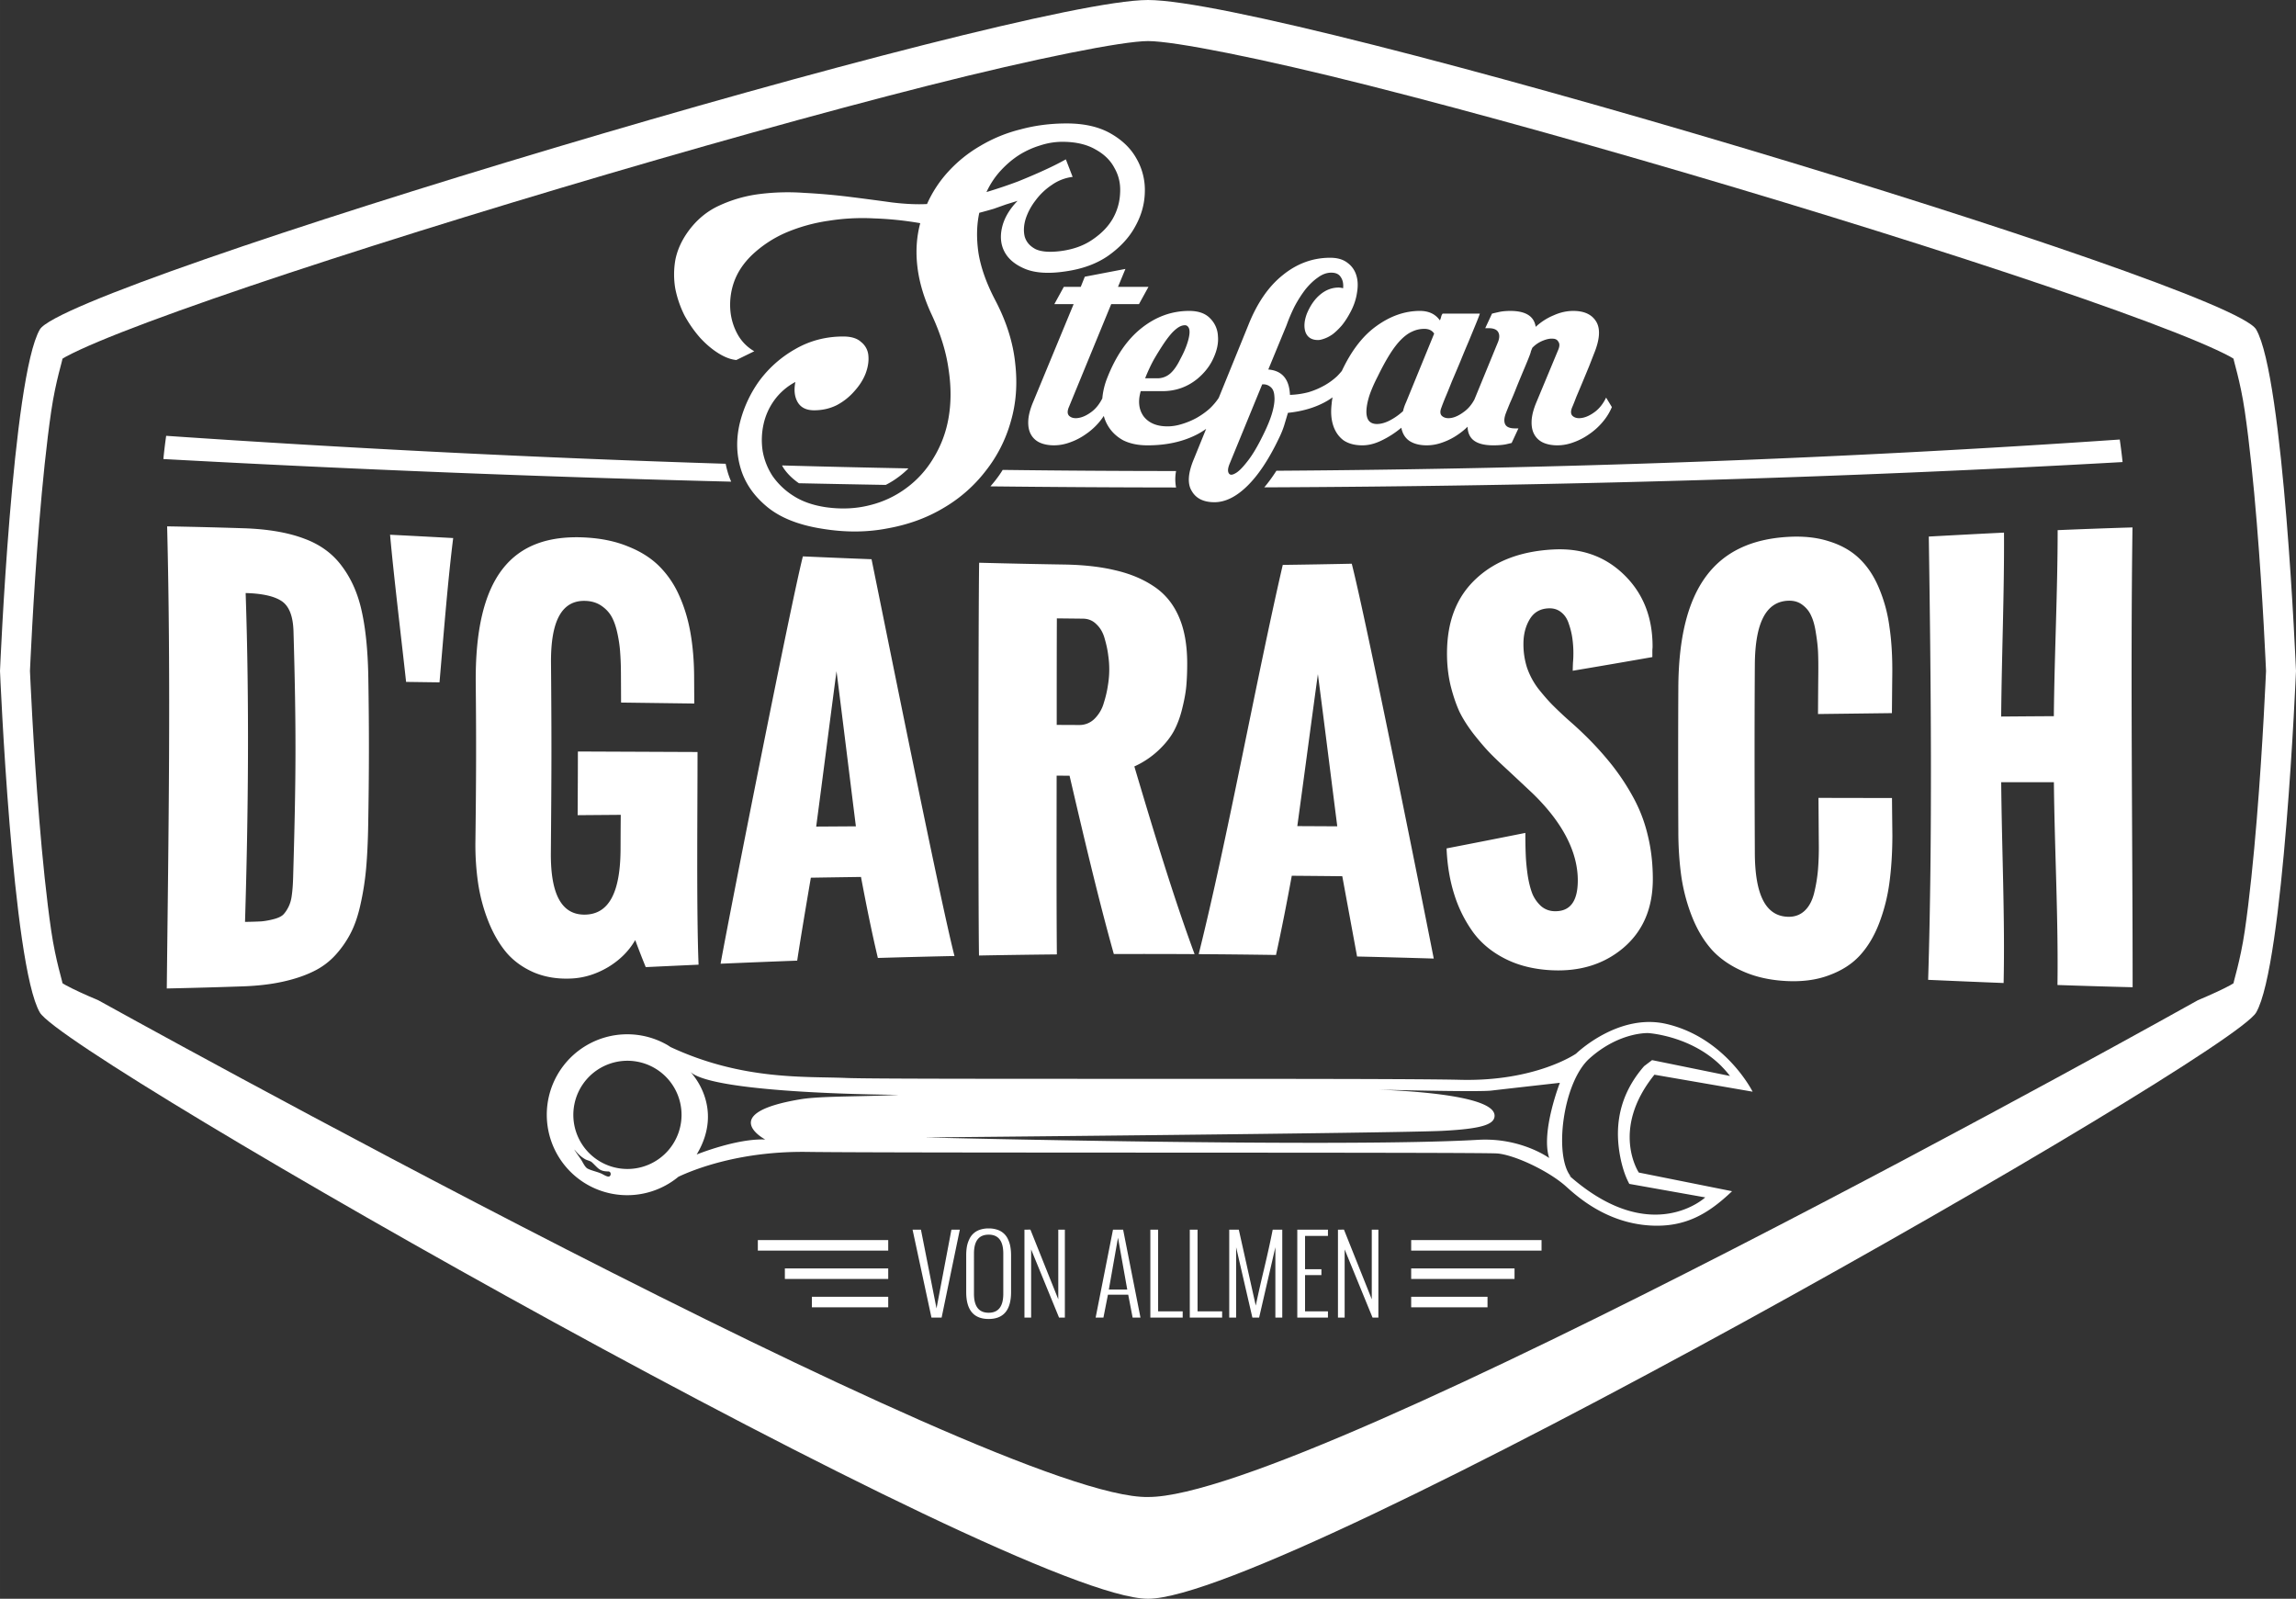 <svg xmlns="http://www.w3.org/2000/svg" width="609.98" height="424.726" viewBox="0 0 161.391 112.376"><rect x="0" y="0" width="161.391" height="112.376" fill="#333333" stroke="none"/><g fill="#fff"><path d="M80.696 0C71.429 0 4.646 20 2.802 23.155.862 26.477 0 47.162 0 47.162S.861 67.847 2.802 71.17c1.843 3.155 68.627 41.206 77.894 41.206 9.487 0 76.05-38.051 77.893-41.206 1.94-3.323 2.802-24.008 2.802-24.008s-.861-20.685-2.802-24.007C156.746 20 90.183 0 80.696 0zm0 2.887c1.836 0 7.963 1.211 15.534 3.127 7.571 1.916 16.823 4.51 25.834 7.202 9.01 2.692 17.785 5.482 24.395 7.788 3.305 1.153 6.072 2.187 8.028 3.011.978.412 1.757.774 2.259 1.046.13.07.173.104.26.157-.035.037.47 1.543.782 3.66.333 2.266.62 5.105.845 7.85.443 5.403.642 10.278.652 10.434-.01.156-.21 5.031-.652 10.435-.225 2.745-.512 5.583-.845 7.848-.312 2.118-.817 3.625-.782 3.661-.087.054-.13.088-.26.157-.502.272-1.281.634-2.26 1.046 0 0-62.451 34.967-73.79 34.914-10.496.214-73.784-34.914-73.784-34.914-.98-.412-1.762-.776-2.266-1.048-.13-.07-.173-.103-.26-.157.034-.038-.47-1.542-.782-3.659-.333-2.265-.62-5.103-.845-7.848-.443-5.404-.643-10.279-.653-10.435.01-.156.21-5.03.653-10.435.225-2.744.512-5.583.845-7.848.311-2.117.816-3.62.781-3.659.088-.053.131-.087.26-.157.505-.272 1.286-.636 2.267-1.048 1.961-.824 4.737-1.858 8.05-3.011 6.628-2.306 15.423-5.096 24.448-7.788S57.693 7.93 65.254 6.014c7.562-1.916 13.674-3.127 15.442-3.127z"/><path d="M121.333 74.313c-.984-.95-2.372-1.915-4.196-2.34-3.395-.792-6.35 2.086-6.35 2.086s-2.83 1.974-8.152 1.84c-5.322-.134-40.286-.005-43.152-.129-2.833-.123-7.272.19-12.345-2.172-.082-.052-.161-.108-.247-.157a5.656 5.656 0 10-5.6 9.829 5.653 5.653 0 006.397-.556c1.045-.494 4.297-1.816 9.072-1.747 5.865.086 47.268.013 48.482.109 1.216.097 3.626 1.23 4.834 2.315.795.715 2.832 2.563 5.911 2.749 2.495.15 4.12-.845 5.764-2.41l-6.555-1.312s-2.015-3.014 1.098-6.877l6.902 1.193s-.597-1.199-1.863-2.421zm-.309.652c.202.204.397.425.58.665l-5.476-1.115-.558.423c-2.207 2.525-1.959 5.12-1.622 6.657.104.449.24.897.42 1.297.01.017.015.034.022.047.044.096.09.19.14.279v-.002l5.335.949s-3.668 3.434-9.256-1.266c-.017-.017-.039-.03-.058-.046-.01-.007-.01-.015-.017-.02-.082-.07-.164-.135-.248-.21 0 0 .05.034.137.08-1.209-1.445-.577-6.621 1.308-8.306 2.102-1.879 4.123-1.781 4.123-1.781s.36.02.917.136l.01.002v.001c1.06.22 2.831.782 4.244 2.207zm-11.377 1.145s-1.351 3.465-.75 5.288c0 0-1.99-1.456-5-1.281-9.61.56-38.887-.167-38.887-.167s33.254-.304 36.38-.464c2.849-.145 3.626-.467 3.666-1.029.097-1.365-5.259-1.754-8.144-1.867 2.575.062 7.145.157 7.912.067 1.247-.146 4.823-.547 4.823-.547zm-46.484.844c-2.55.142-5.456.073-6.886.312-5.972.992-2.485 2.83-2.485 2.83-2.014-.088-4.822 1.054-4.822 1.054 2.015-3.352-.447-5.812-.447-5.812 1.646 1.572 14.64 1.616 14.64 1.616zm-16.561-1.458a3.803 3.803 0 11-5.02 5.714 3.803 3.803 0 015.02-5.714zm-3.711 6.91c.087.116.01.341-.177.29-.194-.051-.336-.166-.523-.239-.281-.11-.629-.183-.886-.315-.185-.096-.337-.442-.448-.614-.157-.24-.332-.465-.479-.711 0-.005 0-.01.01-.005.213.271.431.484.73.662.153.092.366.11.496.23.438.405.51.628 1.135.636.068 0 .116.027.145.066z"/><path style="line-height:4.597px;-inkscape-font-specification:'Oswald Light';font-variant-ligatures:normal;font-variant-caps:normal;font-variant-numeric:normal;font-feature-settings:normal;text-align:start" d="M69.494 86.345a1.86 1.86 0 00-.625.097 1.235 1.235 0 00-.74.675 2.03 2.03 0 00-.165.514 3.547 3.547 0 00-.047.6v2.59c0 1.259.525 1.889 1.577 1.889 1.05 0 1.576-.63 1.576-1.89v-2.59a3.35 3.35 0 00-.05-.6 1.949 1.949 0 00-.162-.513 1.233 1.233 0 00-.74-.675 1.863 1.863 0 00-.624-.097zm-5.348.086l1.329 6.181h.714l1.279-6.18h-.59l-1.048 5.534-1.095-5.535zm7.865 0v6.181h.47v-4.79l1.962 4.79h.409v-6.18h-.463v4.895L72.43 86.43zm6.224 0l-1.22 6.181h.548l.317-1.609h1.425l.31 1.61h.552l-1.22-6.182zm2.626 0v6.181h2.273v-.438h-1.727v-5.743zm2.772 0v6.181h2.274v-.438h-1.728v-5.743zm2.773 0v6.181h.485v-4.941l1.142 4.941h.474l1.142-4.945v4.945h.485v-6.18h-.672c-.165.835-.369 1.76-.61 2.772a93.368 93.368 0 00-.582 2.565l-1.192-5.338zm4.784 0v6.181h2.155v-.438h-1.61v-2.55h1.15v-.413h-1.15V86.87h1.61v-.439zm2.859 0v6.181h.47v-4.79l1.961 4.79h.41v-6.18h-.464v4.895L94.47 86.43zm-24.555.352c.687 0 1.03.442 1.03 1.326v2.833c0 .886-.343 1.33-1.03 1.33-.688 0-1.031-.444-1.031-1.33V88.11c0-.884.343-1.326 1.03-1.326zm9.093.216l.65 3.641h-1.293z" font-weight="300" font-size="7.355" font-family="Oswald" letter-spacing="0" word-spacing="0"/><path d="M99.195 87.165v.741h9.164v-.741zm0 1.992v.741h7.265v-.741zm0 1.992v.74h5.366v-.74zM62.435 87.165v.741H53.27v-.741zm0 1.992v.741H55.17v-.741zm0 1.992v.74h-5.366v-.74z"/><path d="M109.256 38.619c-2.28.106-4.12.776-5.483 2.044-1.37 1.267-2.06 2.989-2.06 5.28 0 .783.084 1.534.253 2.247.18.714.389 1.331.628 1.848.25.507.589 1.036 1.018 1.59.44.554.82.995 1.14 1.323.319.327.748.737 1.287 1.23.563.526 1.129 1.056 1.69 1.583 2.123 2.058 3.188 4.141 3.178 6.151-.01 1.466-.558 2.16-1.634 2.133a1.478 1.478 0 01-.938-.348 2.506 2.506 0 01-.605-.837c-.137-.336-.249-.761-.336-1.28-.078-.53-.126-1.02-.145-1.47-.019-.45-.029-.972-.028-1.568a893.6 893.6 0 01-5.538 1.089c.047 1.167.228 2.244.54 3.232a9.228 9.228 0 001.328 2.664c.583.791 1.35 1.414 2.3 1.886.949.471 2.048.733 3.29.785 1.915.08 3.587-.412 4.962-1.57 1.38-1.173 2.072-2.772 2.078-4.825 0-1.094-.118-2.132-.357-3.097A10.578 10.578 0 00114.78 56a16.197 16.197 0 00-1.487-2.244 22.44 22.44 0 00-1.933-2.126 24.347 24.347 0 00-1.056-.97 28.49 28.49 0 01-1.192-1.124c-.298-.303-.626-.68-.984-1.131a5.29 5.29 0 01-.79-1.475 5.385 5.385 0 01-.252-1.667c0-.673.149-1.252.447-1.744.297-.49.745-.743 1.343-.76.34-.01.63.083.87.282.24.188.414.452.525.793.12.342.205.687.254 1.035a7.598 7.598 0 01.042 1.728c-.01.248-.015.432-.016.55 1.874-.314 3.734-.634 5.597-.961v-.49l.015-.213c.01-2.087-.66-3.78-2.013-5.093-1.348-1.307-3-1.859-4.895-1.77zm-68.028-.834c-5.313-.315-7.863 2.827-7.787 10.284.042 4.146.028 6.926-.023 11.058a18.782 18.782 0 00.184 2.916c.137.928.373 1.828.716 2.695.342.867.77 1.606 1.283 2.222.521.605 1.18 1.073 1.97 1.41.8.327 1.68.459 2.634.407.885-.048 1.738-.319 2.558-.808.82-.5 1.448-1.127 1.888-1.892.24.646.486 1.281.74 1.902 1.236-.059 2.472-.116 3.713-.172-.15-3.752-.074-10.558-.073-14.948.887.004-9.297-.04-8.41-.035 0 1.536-.01 2.95-.017 4.475l3.03-.024c-.01.977-.01 1.446-.014 2.423-.016 3.048-.823 4.538-2.456 4.59-1.646.051-2.468-1.352-2.443-4.347.046-5.696.058-7.634.01-13.34-.024-3.014.786-4.425 2.432-4.364.432.016.806.133 1.121.35.315.217.556.48.724.791.168.31.302.708.403 1.194.1.476.16.913.183 1.313.03.39.049.846.052 1.372 0-.359.012 2.484.01 2.126l5.146.068-.01-1.764c0-1.18-.09-2.252-.26-3.215-.17-.964-.44-1.848-.811-2.659a6.745 6.745 0 00-1.417-2.05c-.573-.56-1.29-1.009-2.15-1.35-.85-.352-1.83-.563-2.933-.628zm84.415-.046c-5.093.311-7.636 3.58-7.669 10.61a989.78 989.78 0 000 10.047c0 1.216.08 2.322.227 3.319.157.997.418 1.94.783 2.836.364.884.823 1.63 1.379 2.245.565.606 1.284 1.098 2.156 1.48.88.393 1.9.622 3.05.68 1.12.057 2.123-.074 3.001-.407.878-.322 1.594-.777 2.145-1.37.56-.605 1.018-1.359 1.37-2.272a12.67 12.67 0 00.727-2.864c.135-.996.203-2.091.208-3.29-.01-.892-.02-1.761-.028-2.66l-5.168-.01c.01 1.097.015 2.105.024 3.192.01.698-.014 1.317-.058 1.861a10.804 10.804 0 01-.27 1.635c-.136.547-.362.964-.676 1.254-.314.29-.702.428-1.163.415-1.55-.045-2.315-1.504-2.329-4.471-.02-4.37-.029-8.896 0-13.253.021-2.97.8-4.432 2.347-4.492.392-.015.724.081.997.291.283.21.492.473.626.79.145.306.254.715.328 1.229.083.502.132.959.148 1.366.015.396.02.872.015 1.432-.01.96-.016 1.889-.021 2.857l5.195-.064c.01-.912.015-1.8.026-2.706.015-1.241-.05-2.366-.202-3.377a10.48 10.48 0 00-.759-2.766c-.356-.834-.82-1.515-1.392-2.052-.571-.536-1.283-.93-2.133-1.187-.84-.268-1.802-.364-2.882-.298zm-113.895-.742c.273 10.882.095 21.595-.025 32.482 1.774-.037 3.557-.087 5.341-.148 1.066-.037 2.01-.15 2.826-.332.827-.183 1.543-.425 2.149-.725a5.06 5.06 0 001.573-1.182 7.103 7.103 0 001.064-1.554c.284-.562.51-1.24.678-2.032.178-.805.305-1.623.38-2.455.075-.841.125-1.834.145-2.963.066-3.753.071-6.722.01-10.474-.03-1.893-.193-3.455-.466-4.666-.264-1.216-.724-2.258-1.378-3.134-.645-.886-1.53-1.537-2.656-1.951-1.114-.425-2.542-.676-4.262-.732a349.086 349.086 0 00-5.378-.134zm44.688 2.111c-.814 3.175-5.164 25.157-5.784 28.631 1.793-.077 3.584-.15 5.384-.216.274-1.783.626-3.865.96-5.83 1.174-.019 2.348-.036 3.525-.053.375 1.99.765 3.922 1.186 5.694 1.794-.053 3.587-.099 5.386-.137-.974-3.753-5.01-23.88-5.83-27.889a762.21 762.21 0 01-4.827-.2zm12.39.445c-.058 3.336-.07 24.288-.01 27.61 1.825-.035 3.647-.06 5.474-.079-.033-3.313-.02-8.544-.017-12.563l.908.002c1.043 4.478 2.057 8.78 3.112 12.535 1.893-.006 3.783-.004 5.676.007-1.283-3.482-2.503-7.356-4.233-13.192a6.225 6.225 0 001.682-1.12c.475-.447.838-.9 1.09-1.358.253-.469.45-1 .593-1.593.151-.603.247-1.133.288-1.594.041-.46.062-.98.062-1.557.001-1.33-.2-2.436-.603-3.337-.403-.91-.992-1.607-1.767-2.115-.774-.516-1.68-.886-2.715-1.121-1.024-.245-2.218-.376-3.574-.398-1.992-.031-3.979-.074-5.968-.126zm21.342.153c-1.877 8.125-3.892 19.293-5.91 27.36 1.813.012 3.622.03 5.434.058.382-1.734.75-3.61 1.11-5.568 1.184.01 2.367.02 3.55.033.447 2.437.592 3.206 1.039 5.643 1.8.041 3.594.09 5.39.144-.855-4.355-4.718-23.653-5.763-27.753-1.616.034-3.232.062-4.85.083zm45.411-1.992c.149 9.926.266 21.165-.046 31.158 1.773.078 3.543.154 5.306.223.1-4.586-.127-9.34-.17-14.113-.204 0 3.908-.002 3.703 0 .051 4.797.317 9.58.252 14.253 1.766.06 3.528.113 5.283.157 0-10.725-.156-21.6-.01-32.32-1.747.052-3.502.117-5.26.191 0 4.281-.224 8.67-.268 13.076-1.229.007-2.464.016-3.702.026.038-4.381.225-8.734.199-12.928-1.755.086-3.523.18-5.29.277zm-108.16-.128c.253 2.865.797 7.33 1.126 10.344l2.349.032c.282-3.274.579-7.107.961-10.143-1.481-.08-2.963-.159-4.437-.233zm-10.152 4.099c1.182.03 2.034.226 2.547.577.513.353.785 1.054.816 2.108.202 7.044.178 10.28-.026 17.32-.014.486-.045.894-.092 1.226-.037.32-.117.597-.237.836-.12.238-.25.423-.386.555-.137.12-.348.219-.636.295-.288.077-.574.13-.86.159-.285.017-.676.03-1.17.038.233-7.658.305-15.446.044-23.114zm57.021 1.78l1.83.02c.383.003.706.138.967.408.272.26.463.6.573 1.025.12.414.2.796.241 1.145a6.679 6.679 0 01-.017 2.082 7.696 7.696 0 01-.288 1.246 2.53 2.53 0 01-.652 1.127 1.493 1.493 0 01-1.09.442l-1.573-.007c0-2.385 0-5.295.01-7.488zM58.8 47.179c.457 3.581.911 7.31 1.362 10.903l-2.79.018c.478-3.594.951-7.326 1.428-10.92zm33.837.207c.456 3.485.911 7.153 1.363 10.695l-2.809-.014c.52-3.793.926-6.889 1.446-10.681zM11.68 30.634a36.504 36.504 0 00-.196 1.632c13.196.72 26.526 1.255 39.913 1.59a5.86 5.86 0 01-.239-.647v-.003a6.518 6.518 0 01-.149-.608 1070.179 1070.179 0 01-39.33-1.965zm137.322.26c-19.685 1.353-39.479 2.068-59.28 2.195-.274.428-.558.817-.852 1.167 20.221-.082 40.417-.656 60.331-1.778a37.102 37.102 0 00-.199-1.584zM54.97 32.717c.042.074.082.148.13.22.266.383.614.724 1.059 1.03 2.033.043 4.067.082 6.102.117.307-.156.596-.334.868-.537a.95.95 0 01.01-.006c.257-.189.496-.394.718-.618-2.963-.056-5.926-.125-8.887-.207zm15.512.311a6.986 6.986 0 01-.455.658v.003c-.13.17-.268.335-.409.497 4.349.049 8.7.075 13.051.079a3.074 3.074 0 010-1.156c-4.063-.003-8.126-.028-12.189-.08z" style="line-height:20.824px;-inkscape-font-specification:'Oswald Bold'" font-weight="700" font-family="Oswald" letter-spacing="0" word-spacing="0"/><g><path style="line-height:17.527px;-inkscape-font-specification:'Krinkes Decor PERSONAL USE';font-variant-ligatures:normal;font-variant-caps:normal;font-variant-numeric:normal;font-feature-settings:normal;text-align:start" d="M74.977 8.677c-1.14 0-2.225.14-3.253.42a10.4 10.4 0 00-2.804 1.15 9.48 9.48 0 00-2.244 1.795 8.455 8.455 0 00-1.514 2.3c-.71.037-1.533 0-2.467-.113-.935-.13-1.926-.261-2.973-.392a44.143 44.143 0 00-3.197-.28 15.887 15.887 0 00-3.141.083 9.523 9.523 0 00-2.832.813c-.86.393-1.59 1-2.187 1.824-.468.654-.767 1.327-.898 2.019a5.934 5.934 0 000 1.99c.13.655.346 1.281.645 1.88.318.58.683 1.102 1.094 1.57.411.448.841.813 1.29 1.093.449.28.87.44 1.262.477l1.262-.617a3.082 3.082 0 01-1.15-1.15 4.204 4.204 0 01-.533-1.738 4.826 4.826 0 01.253-1.963c.243-.692.663-1.328 1.261-1.907a8.232 8.232 0 012.44-1.599 12.05 12.05 0 012.945-.813 15.16 15.16 0 013.197-.168c1.103.037 2.187.15 3.253.336-.262.973-.328 2-.197 3.085.131 1.084.467 2.206 1.01 3.365.616 1.327 1.009 2.599 1.177 3.814.187 1.215.187 2.356 0 3.421a7.95 7.95 0 01-1.065 2.833 7.099 7.099 0 01-1.907 2.103 7.128 7.128 0 01-2.58 1.206c-.953.243-1.972.29-3.057.14-.897-.131-1.654-.393-2.27-.785a5.098 5.098 0 01-1.487-1.402 4.674 4.674 0 01-.701-1.767 5.138 5.138 0 01.056-1.851c.131-.617.383-1.187.757-1.71a4.35 4.35 0 011.486-1.29c-.112.579-.056 1.055.168 1.43.225.373.608.56 1.15.56.58 0 1.112-.121 1.598-.364a4.274 4.274 0 001.235-.982c.355-.392.617-.804.785-1.234.168-.448.234-.869.196-1.262a1.344 1.344 0 00-.505-.953c-.28-.262-.7-.392-1.261-.392-1.234 0-2.365.299-3.394.897a8.089 8.089 0 00-2.523 2.243 8.562 8.562 0 00-1.374 3.029c-.244 1.084-.216 2.122.083 3.113.3 1.01.907 1.897 1.823 2.664.935.785 2.244 1.309 3.926 1.57 1.608.262 3.131.253 4.571-.028 1.458-.261 2.767-.738 3.926-1.43a10.244 10.244 0 002.972-2.608 9.88 9.88 0 001.767-3.477c.374-1.272.477-2.637.309-4.095-.15-1.458-.617-2.935-1.402-4.43-.617-1.178-1.01-2.281-1.178-3.31-.15-1.028-.131-1.972.056-2.832a36.53 36.53 0 001.009-.28l.87-.308.813-.253c-.58.598-.944 1.225-1.094 1.879-.15.654-.084 1.234.196 1.739.28.505.767.897 1.459 1.178.71.28 1.635.336 2.776.167 1.215-.168 2.234-.541 3.057-1.12.84-.6 1.467-1.282 1.878-2.048.43-.767.655-1.57.673-2.412a4.417 4.417 0 00-.588-2.355c-.393-.71-1-1.3-1.823-1.767-.823-.468-1.851-.701-3.085-.701zm-.309 1.29c.935 0 1.711.177 2.328.533.617.336 1.066.775 1.346 1.317.3.524.43 1.104.393 1.74a3.94 3.94 0 01-.505 1.794c-.318.56-.795 1.056-1.43 1.486-.617.43-1.374.701-2.272.814-.766.093-1.346.046-1.738-.141-.393-.206-.645-.495-.758-.87-.093-.373-.074-.785.057-1.233.15-.468.383-.907.7-1.318a4.57 4.57 0 011.15-1.093 3.204 3.204 0 011.459-.562l-.477-1.233c-.467.262-.99.523-1.57.785-.486.224-1.075.476-1.767.757-.692.262-1.44.514-2.243.757.261-.56.588-1.056.981-1.486.411-.449.85-.823 1.318-1.122a6.19 6.19 0 011.486-.673 5.02 5.02 0 011.542-.252zm18.838 8.15c-1.222 0-2.332.405-3.332 1.215-.999.793-1.809 1.967-2.427 3.522l-2.08 5.113a4.295 4.295 0 01-.65.765c-.27.238-.572.452-.905.642a5.35 5.35 0 01-1.024.429c-.349.11-.69.166-1.023.166-.746 0-1.301-.23-1.666-.69-.35-.476-.42-1.07-.214-1.785h1.523c.936 0 1.761-.293 2.475-.88.508-.429.88-.912 1.118-1.452.254-.555.357-1.07.31-1.547a1.858 1.858 0 00-.547-1.237c-.333-.35-.825-.524-1.476-.524-1.221 0-2.34.405-3.356 1.214-1 .793-1.8 1.96-2.403 3.498a5.041 5.041 0 00-.344 1.436c-.202.4-.453.717-.756.944-.317.238-.618.38-.904.428-.27.048-.484.009-.642-.118-.16-.127-.175-.342-.048-.643l2.974-7.235h1.952l.667-1.213h-2.142l.523-1.262-2.856.547-.285.715h-1.19l-.667 1.213h1.357l-2.856 6.902c-.206.492-.317.928-.333 1.309-.016.38.047.698.19.952.143.254.35.444.62.57.285.128.618.191.999.191.38 0 .761-.071 1.142-.214a4.488 4.488 0 001.095-.571c.349-.238.658-.516.928-.833.124-.145.234-.296.335-.45.067.247.163.476.289.688.253.428.61.77 1.07 1.023.476.238 1.048.357 1.714.357 1.285 0 2.411-.238 3.379-.714.27-.133.517-.282.743-.444l-.868 2.134c-.412.984-.46 1.73-.142 2.237.301.524.833.785 1.594.785.762 0 1.531-.38 2.309-1.142.777-.761 1.515-1.872 2.213-3.332.158-.317.285-.627.38-.928.096-.317.183-.611.263-.88 1.078-.112 2.007-.397 2.784-.857.123-.074.24-.151.352-.232a4.77 4.77 0 00-.068.494c-.064.57-.024 1.07.119 1.499.143.428.38.77.714 1.023.349.238.793.357 1.332.357.429 0 .873-.11 1.333-.333a6.569 6.569 0 001.404-.904c.08.412.27.722.572.928.317.206.721.309 1.213.309.38 0 .762-.071 1.143-.214a4.487 4.487 0 001.094-.571c.23-.157.44-.332.636-.523.007.218.045.41.122.57.222.492.786.738 1.69.738.35 0 .643-.024.88-.071.143-.032.278-.064.405-.095l.476-1.024h-.238c-.364 0-.595-.095-.69-.285-.095-.19-.079-.453.048-.786.048-.127.143-.365.286-.714.159-.349.317-.73.476-1.142.174-.428.349-.849.523-1.262.175-.412.31-.745.405-.999.031-.08.055-.158.071-.238l.095-.238a2.1 2.1 0 01.738-.5c.27-.11.5-.158.69-.142.19 0 .325.07.404.214.095.127.095.309 0 .547l-1.546 3.713c-.206.492-.318.928-.334 1.309-.016.38.048.698.191.952.143.254.349.444.619.57.285.128.618.191.999.191.38 0 .762-.071 1.143-.214a4.487 4.487 0 001.094-.571c.35-.238.658-.516.928-.833.286-.333.508-.69.667-1.071l-.405-.666c-.206.428-.468.761-.785.999-.318.238-.62.38-.905.428-.27.048-.483.009-.642-.118-.159-.127-.175-.342-.048-.643.063-.143.158-.38.285-.714a183.01 183.01 0 00.904-2.166l.334-.857c.412-.999.468-1.753.167-2.26-.302-.508-.841-.762-1.619-.762-.46 0-.92.103-1.38.31-.46.19-.88.46-1.261.809-.111-.746-.706-1.119-1.785-1.119-.159 0-.318.008-.476.024-.143.016-.278.04-.405.072-.143.031-.278.063-.405.095l-.476 1.023h.239c.365 0 .594.103.69.31.095.19.072.444-.071.761l-1.62 3.947c-.196.36-.438.65-.733.86-.317.238-.61.38-.88.428-.27.048-.484.009-.643-.118-.159-.127-.175-.342-.048-.643.032-.095.11-.301.238-.619.143-.333.301-.721.476-1.166.19-.444.389-.912.595-1.404.206-.508.404-.984.595-1.428l.5-1.214c.143-.349.238-.595.285-.737h-2.618a.526.526 0 00-.095.19c-.016.08-.047.175-.095.286-.317-.445-.785-.667-1.404-.667-1.095 0-2.15.381-3.165 1.143-.909.681-1.683 1.708-2.325 3.076-.102.125-.214.25-.338.375a4.66 4.66 0 01-.881.642 5.52 5.52 0 01-1.119.476 5.789 5.789 0 01-1.309.19c-.047-1.11-.555-1.705-1.523-1.784l1.286-3.118c.158-.444.348-.889.57-1.333.238-.444.492-.84.762-1.19.286-.349.579-.627.88-.833.302-.222.612-.333.929-.333.317 0 .54.103.666.31.143.206.198.467.166.785a1.334 1.334 0 00-.309-.048c-.476 0-.912.167-1.309.5-.38.317-.69.762-.928 1.333-.19.507-.222.944-.095 1.309.143.365.437.547.88.547.112 0 .255-.032.43-.095.19-.064.388-.167.594-.31.206-.158.42-.364.643-.618.222-.27.436-.604.642-1 .222-.429.365-.864.429-1.309.079-.46.063-.864-.048-1.214a1.667 1.667 0 00-.619-.88c-.302-.238-.706-.357-1.214-.357zm-10.21 4.743a.263.263 0 01.197.089c.095.095.135.254.12.476-.017.222-.08.492-.192.81-.11.316-.261.65-.452.999-.222.46-.46.8-.714 1.023a1.36 1.36 0 01-.928.333h-.833c.175-.444.373-.873.595-1.285.238-.413.469-.785.69-1.118.223-.334.437-.611.643-.833.222-.223.412-.365.571-.429a.748.748 0 01.303-.065zm16.825.255c.317 0 .547.112.69.334l-1.976 4.83a3.148 3.148 0 00-.213.62 4.34 4.34 0 01-.952.666c-.318.159-.612.238-.881.238-.27 0-.468-.087-.595-.262-.111-.174-.159-.412-.143-.714.016-.301.087-.65.214-1.047.143-.412.334-.849.572-1.309.301-.619.587-1.142.856-1.57.27-.43.532-.77.785-1.024.27-.27.532-.46.786-.57.27-.128.555-.192.857-.192zm-11.399 3.903a.775.775 0 01.596.19c.158.128.245.342.261.644.032.285-.015.658-.142 1.118-.127.46-.35 1.007-.667 1.642-.396.81-.769 1.428-1.118 1.856-.333.429-.61.698-.833.81-.222.126-.373.119-.452-.024-.08-.143-.056-.365.07-.667z" font-weight="400" font-size="28.043" font-family="Krinkes Decor PERSONAL USE" letter-spacing="0" word-spacing="0"/></g></g></svg>